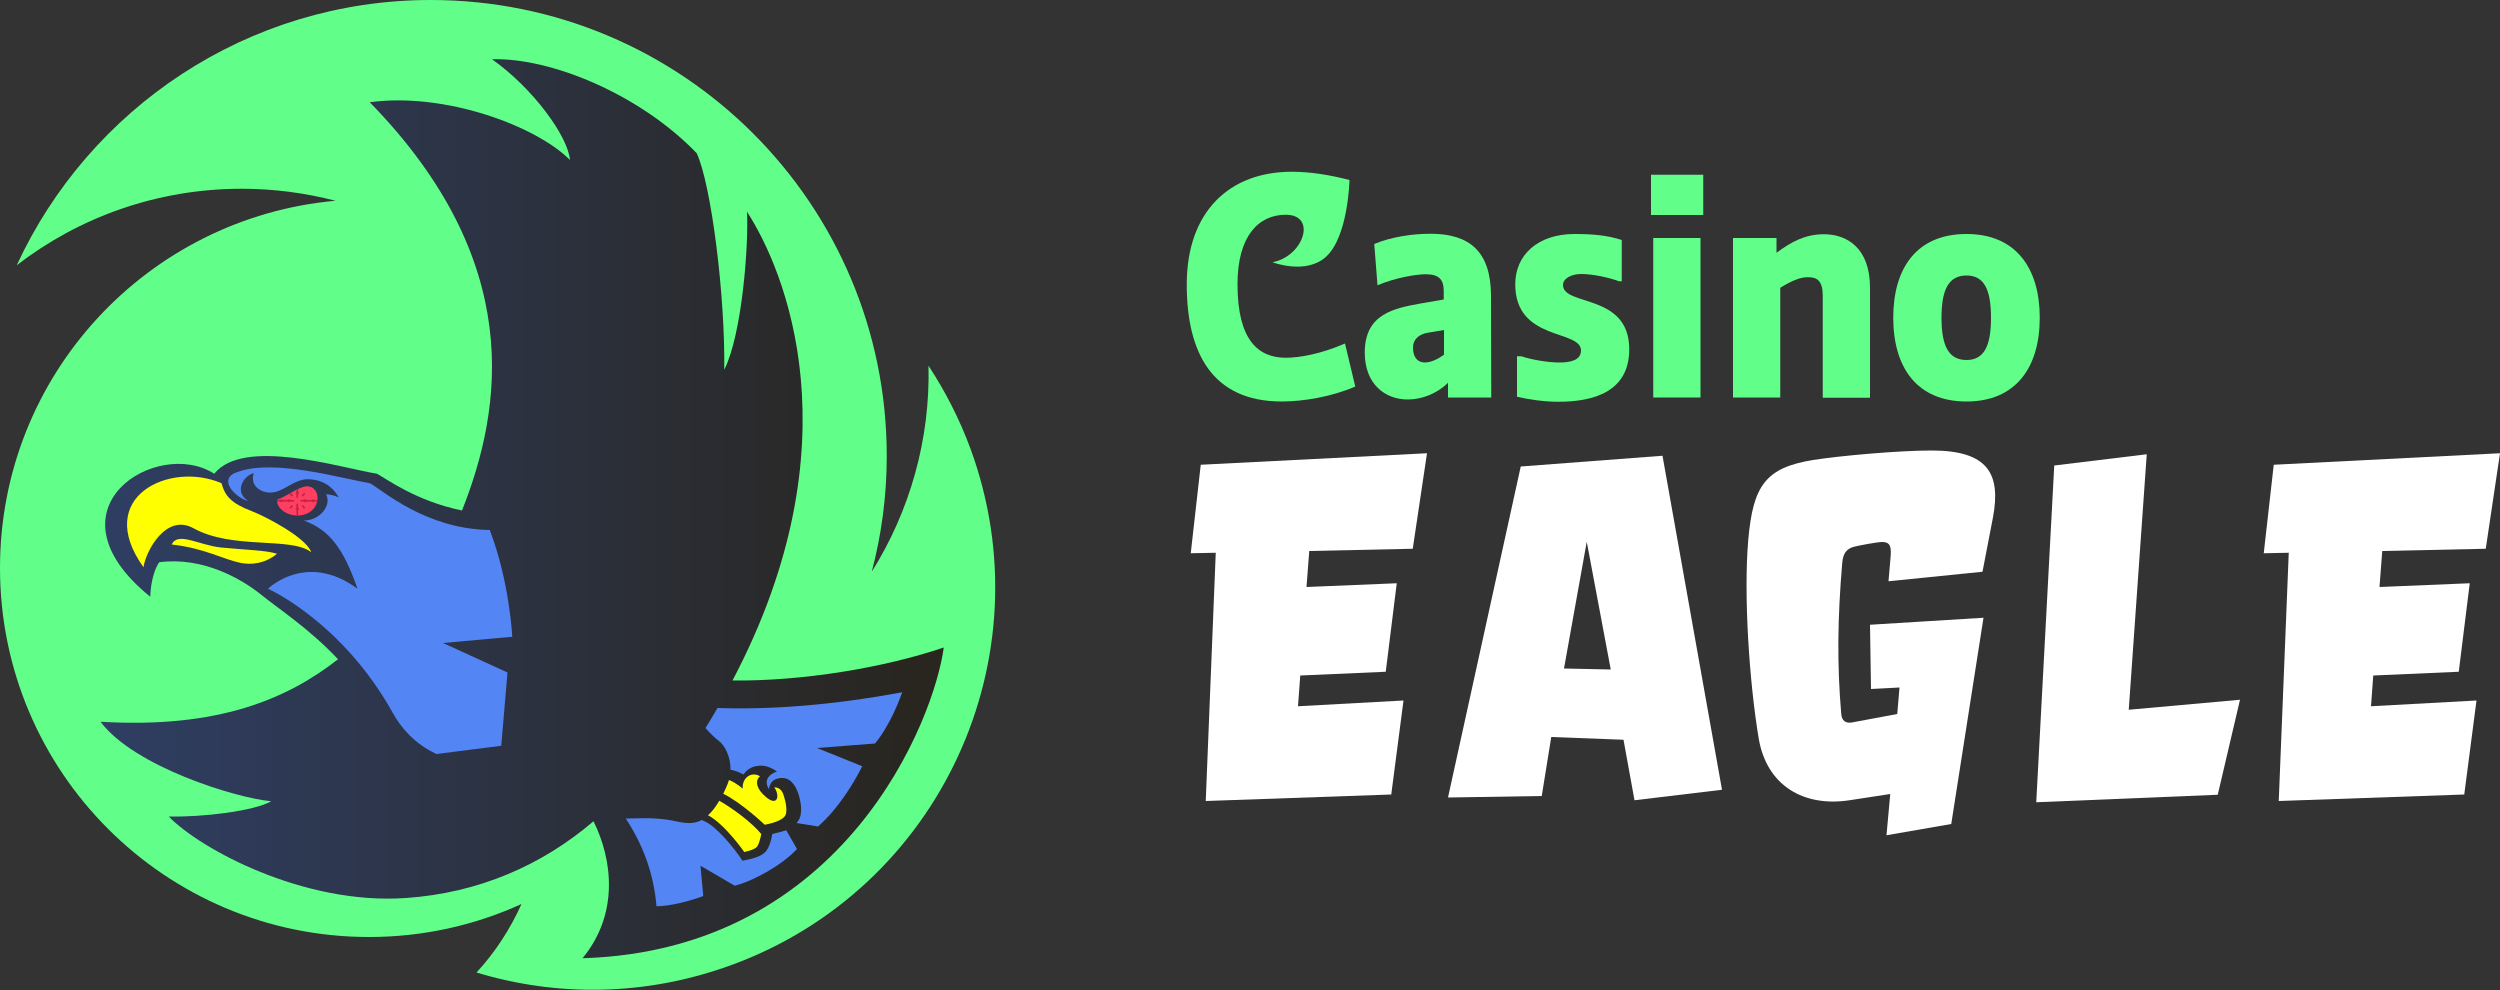 <?xml version="1.0" encoding="utf-8"?>
<!-- Generator: Adobe Illustrator 26.1.0, SVG Export Plug-In . SVG Version: 6.00 Build 0)  -->
<svg version="1.1" id="Layer_1" xmlns="http://www.w3.org/2000/svg" xmlns:xlink="http://www.w3.org/1999/xlink" x="0px" y="0px"
	 viewBox="0 0 1000 396" style="enable-background:new 0 0 1000 396;" xml:space="preserve">
<rect x="0" y="0" width="1000" height="396" fill="#333333" stroke="none"/>
<style type="text/css">
	.st0{fill:#61FF89;}
	.st1{fill:url(#SVGID_1_);}
	.st2{fill:#5386F4;}
	.st3{fill:#FFFF00;}
	.st4{fill:#FF3F62;}
	.st5{clip-path:url(#SVGID_00000140704135482997330720000000561251301070447250_);}
	.st6{fill:none;stroke:#C62246;stroke-width:0.699;stroke-miterlimit:10;}
	.st7{fill:#FFFFFF;}
</style>
<g>
	<path class="st0" d="M388.2,179.5c-4.4-11.9-10.1-23-16.8-33.2c0.7,29.4-7.4,58-22.7,82.4c3.9-14.8,6-30.3,6-46.3
		C354.7,81.6,273,0,172.3,0C98.9,0,35.6,43.5,6.7,106.1c24.9-19.2,56.1-30.6,90-30.6c12.9,0,25.5,1.7,37.5,4.8
		C58.9,87.1,0,150.2,0,227.2c0,81.5,66.1,147.6,147.6,147.6c21.7,0,42.4-4.7,61-13.2c-4.5,10-10.5,19.3-18,27.4
		c32.3,9.8,67.9,9.5,102-3C376,355.5,418.8,263,388.2,179.5z"/>
	
		<linearGradient id="SVGID_1_" gradientUnits="userSpaceOnUse" x1="14.883" y1="194.512" x2="362.99" y2="194.512" gradientTransform="matrix(1 0 0 -1 0 398)">
		<stop  offset="0" style="stop-color:#2F4068"/>
		<stop  offset="1" style="stop-color:#292620"/>
	</linearGradient>
	<path class="st1" d="M293,272.2c50.1-95.1,20.8-164.4,5.8-187.5c0.7,12.9-1.9,48.9-9.1,63.2c0.4-29.7-5.2-74-11-86.6
		C256,37.7,220.3,23,196.8,23.7C213.2,35.3,227.1,54.4,228,64c-13.6-13.7-50.2-27.2-80.1-23.1c62.3,63.8,53.2,122.2,36.9,163.3
		c-18.2-3.8-29.5-12.2-34-14.7c-15-2.5-53.4-14.6-65.1,0c-22.7-14.7-69.3,13.8-25.6,49.2c0.2-6.4,1.9-11.5,3.6-13.8
		c17.4-2.3,33,6.6,41.3,13.4c6,4.9,19,13.4,30.2,25.4c-20.3,15.9-48,27.8-95,25c13.4,17.9,54,30.5,68.3,31.8c-7.1,4-27.6,6.4-41,6.1
		c12.3,12.8,53.8,35.5,94.9,32.6c28.9-2,54.3-13,75-30.7c7.6,15.3,10.3,37-4.4,54.8c105.3-3.2,140.8-96.1,144.5-124.3
		C353.3,267.2,320.7,272.5,293,272.2z"/>
	<path class="st2" d="M204.9,254.7c0,0-1-21.8-9-42.7c-25.6-0.4-42.7-15.8-47.9-18.7c-11.3-1.9-38.2-9.8-52.7-4.6
		c-0.1,0-0.2,0.1-0.3,0.1c-0.4,0.2-0.9,0.3-1.3,0.5c-6.7,3.5,2.3,10.7,5.5,11c-5.9-3.7-1.5-10.3,2.3-11c-1.4,4.4,1.8,7,5,7.6
		c6.3,1.2,10.5-5.5,17.1-5.2c3.2,0.1,8.5,1.2,11.9,7.3c-1.7-0.9-3.1-1.1-5.1-1.3c2.5,4.4-2.6,10.6-8.9,10.5
		c10.5,3.8,16,11.5,21.5,27.3c-20.5-15.1-35.8,0-35.8,0l0,0l0,0c0,0,29.6,13.1,50,49.8c2.9,5.3,8.4,12.2,17.4,16.3l25.9-3.3L203,269
		l-25.8-11.8L204.9,254.7z"/>
	<path class="st3" d="M88.6,193.3c-20.6-9-51.4,5.4-31.2,33.6c0.9-6.4,9-21.7,20-15.6c15.7,8.7,39.1,3.3,47.1,9.6
		c-2.1-6-18.7-14.5-23.7-16.4C92.4,201.3,90,198.4,88.6,193.3z"/>
	<path class="st3" d="M68.7,217.8c2.4-5.3,10.9,0.3,19.7,1.2c10.3,1,18,1.1,22.4,2.5c-5,4.2-10.7,4.4-14.3,3.7
		C89.3,223.8,82,219.3,68.7,217.8z"/>
	<g>
		<g>
			<path id="XMLID_00000148642411887863636560000007986715865319429054_" class="st4" d="M121.9,194.6c-3.8,1-7,3.8-11.1,5.3
				c-0.3,4.1,5.9,7.8,11.6,5.7C129.3,202.9,127.9,193.5,121.9,194.6z"/>
		</g>
		<g>
			<defs>
				<path id="SVGID_00000026865226992750148910000007555346518210041746_" d="M121.9,194.6c-3.8,1-7,3.8-11.1,5.3
					c-0.3,4.1,5.9,7.8,11.6,5.7C129.3,202.9,127.9,193.5,121.9,194.6z"/>
			</defs>
			<clipPath id="SVGID_00000019674526021002033400000008095686468971532952_">
				<use xlink:href="#SVGID_00000026865226992750148910000007555346518210041746_"  style="overflow:visible;"/>
			</clipPath>
			<g style="clip-path:url(#SVGID_00000019674526021002033400000008095686468971532952_);">
				<line class="st6" x1="118.9" y1="210.6" x2="118.9" y2="201.5"/>
				<line class="st6" x1="118.3" y1="203.5" x2="119.6" y2="203.5"/>
				<line class="st6" x1="118.3" y1="206.7" x2="119.6" y2="206.7"/>
				<line class="st6" x1="118.3" y1="209.8" x2="119.6" y2="209.8"/>
				<line class="st6" x1="129.2" y1="200.3" x2="120.2" y2="200.3"/>
				<line class="st6" x1="122.1" y1="200.9" x2="122.1" y2="199.7"/>
				<line class="st6" x1="125.3" y1="200.9" x2="125.3" y2="199.7"/>
				<line class="st6" x1="128.5" y1="200.9" x2="128.5" y2="199.7"/>
				<line class="st6" x1="118.9" y1="190" x2="118.9" y2="199.1"/>
				<line class="st6" x1="119.6" y1="197.1" x2="118.3" y2="197.1"/>
				<line class="st6" x1="119.6" y1="193.9" x2="118.3" y2="193.9"/>
				<line class="st6" x1="119.6" y1="190.8" x2="118.3" y2="190.8"/>
				<line class="st6" x1="108.6" y1="200.3" x2="117.7" y2="200.3"/>
				<line class="st6" x1="115.7" y1="199.7" x2="115.7" y2="200.9"/>
				<line class="st6" x1="112.6" y1="199.7" x2="112.6" y2="200.9"/>
				<line class="st6" x1="109.4" y1="199.7" x2="109.4" y2="200.9"/>
				<line class="st6" x1="116" y1="203.3" x2="117" y2="202.2"/>
				<line class="st6" x1="121.9" y1="203.3" x2="120.9" y2="202.2"/>
				<line class="st6" x1="121.9" y1="197.3" x2="120.9" y2="198.4"/>
				<line class="st6" x1="115.9" y1="197.3" x2="117" y2="198.4"/>
			</g>
		</g>
	</g>
	<g>
		<path class="st2" d="M360.9,276.9c-28,5.2-52.4,7-73.9,6.3c-1.5,2.6-3.1,5.3-4.8,8c1.9,2.2,3.8,4,5.5,5.3
			c2.2,1.7,4.6,6.2,4.5,11.4l0.6,0.1c1.7,0.4,3.3,1.1,4.6,1.8c1.2-1.8,3.1-3.1,5.4-3.4c1.8-0.3,4.4-0.3,8,2.2c0,0-6.5,1.9-3.2,7.1
			c0,0,0.1-4.6,5.4-4.5c4.2,0,6,5.1,6.5,6.8c0.8,2.7,1.8,7.6-0.3,10.5c-0.2,0.2-0.4,0.5-0.6,0.7l8.6,1.4c8-7,14.1-17,17.7-24.1
			l-18.1-7.3l23.2-1.8C355.9,290.3,359.8,280,360.9,276.9z"/>
		<path class="st2" d="M308.9,333.6v0.1c-0.3,1.9-1.1,5.2-2.6,6.9c-1.6,1.9-5.1,2.8-7,3.2l-2.3,0.5l-1.3-1.9
			c-2.2-3.1-8.9-11.7-13.9-13.9l-1.1-0.5c-4.7,2.5-9.3,0.5-13.6-0.1c-7.4-1-11.1-0.5-16.8-0.5c6.7,10.2,11.2,21.8,12.3,35.1
			c5.5,0,13.8-2.2,18.7-4.1l-1.1-12.1l13.7,8c7.7-2,19.1-8.4,24.9-14.7l-4.3-7.5C313,332.6,311.1,333.1,308.9,333.6z"/>
	</g>
	<path class="st3" d="M304.5,333.6c0,0-0.7,4-1.8,5.2c-1.1,1.2-5,2-5,2s-7.7-11.1-14.5-14.7c1.5-1.3,3-3.2,4.5-5.8
		C292.4,322.9,300.7,328.9,304.5,333.6z"/>
	<path class="st3" d="M314,326.4c-1.3,1.8-4.9,2.9-8.1,3.5c0,0-9.4-8.9-16.6-12.4c0.6-1.2,1.1-2.4,1.7-3.8c0.2-0.6,0.4-1.2,0.6-1.7
		c3.2,1.3,5.5,3.5,5.5,3.5c-0.4-4.3,3.4-7.1,6.9-5c-1.5,1.2-2.1,3.9,1.3,7.3c5.7,5.7,6.9,0.6,4.4-2.9c2.7,0.1,3.5,2.1,4,4
		C314.5,321.5,315,325,314,326.4z"/>
	<g>
		<g>
			<path class="st0" d="M514.3,85.9c-10.8,0-19.3,8.4-19.3,27.8c0,22.5,8.4,29.4,19.3,29.4c5.5,0,14-1.5,23.7-5.7l4.1,17.2
				c-9.3,4.1-20.9,6-29.4,6c-27.9,0-38-19.6-38-46.8c0-29.4,17.3-45.1,42-45.1c7.3,0,15,1.2,23.1,3.3c0,0-0.5,22.8-9.5,30.8
				c-8.1,7.2-21.3,2.1-21.3,2.1C521.5,102.5,526.9,85.9,514.3,85.9z"/>
			<path class="st0" d="M596.5,159h-17.3v-5.9c-4.4,4.4-10.6,6.7-16.1,6.7c-8.9,0-17.2-6-17.2-18.8c0-15.6,12-17.7,22.3-19.6
				l9.3-1.6v-3.2c0-4.7-1.7-6.9-7.3-6.9c-3.6,0-11.8,1.3-19.2,4.4l-1.3-16.5c6.6-2.8,15.2-4.1,22.5-4.1c15.4,0,24.2,6.9,24.2,24.9
				L596.5,159L596.5,159z M577.6,132l-6.5,1.1c-2.5,0.4-5.9,1.9-5.9,6s2.1,5.9,4.7,5.9c2.4,0,5.2-1.3,7.7-3.1V132z"/>
			<path class="st0" d="M648.7,96v16.5h-1.1c-4.1-1.5-10.4-2.9-15.2-2.9c-3.7,0-7.2,1.7-7.2,4.4c0,8.6,26.5,3.2,26.5,25.7
				c0,16.9-14.1,21-28.3,21c-5.9,0-11.8-0.9-16.6-2v-16.2h1.7c4.5,1.5,10.9,2.5,15.3,2.5c4.8,0,8.6-1.1,8.6-4.8
				c0-8.5-26.3-3.6-26.3-26.5c0-11.7,9-20.1,23.7-20.1C637,93.6,642.9,94.1,648.7,96z"/>
			<path class="st0" d="M660.4,69.9h20.9V86h-20.9V69.9z M680.2,159h-18.9V95.2h18.9V159z"/>
			<path class="st0" d="M712.1,115.1V159h-18.9V95.2h17.4v5.9c5.9-4.3,11.3-7.4,19-7.4c9,0,18.4,5.3,18.4,21.4v44h-18.9v-40.8
				c0-6-2.3-7.4-5.6-7.4C720.5,110.7,716.8,112.2,712.1,115.1z"/>
			<path class="st0" d="M786.6,160.6c-19.8,0-29.3-13.6-29.3-33.5s9.4-33.5,29.3-33.5c19.7,0,29.3,13.6,29.3,33.5
				S806.3,160.6,786.6,160.6z M786.6,144c7.2,0,9.8-5.9,9.8-16.9c0-11.2-2.7-16.9-9.8-16.9c-7.2,0-10,5.7-10,16.9
				S779.4,144,786.6,144z"/>
		</g>
		<g>
			<path class="st7" d="M570.8,181.3l-5.7,38.2l-41.4,0.9l-1.1,14.4l36.1-1.5l-4.4,35.4l-34.2,1.5l-0.9,12.3l42.2-2.3l-4.9,37.6
				l-74.2,2.6l4-99.3l-10,0.2l4-35.4L570.8,181.3z"/>
			<path class="st7" d="M665,182.3l23.8,133.6l-35,4.2l-4.4-24.2l-28.9-1.1l-3.8,23.6l-37.5,0.6l29.1-132.4L665,182.3z M625.6,267.4
				l18.7,0.4l-9.6-51.1L625.6,267.4z"/>
			<path class="st7" d="M797.2,206.9l-4.2,21.8l-37.6,3.8l0.8-9.3c0.4-4.5,0-6.4-3.4-6.4c-1.7,0-8.9,1.3-11.2,1.9
				c-3.2,0.8-4.4,3-4.7,6.4c-1.9,22.1-2.1,40.9-0.4,60.5c0.2,2.6,1.7,3.8,4.2,3.4l18.2-3.4l0.9-10.6l-11.4,0.6l-0.4-25.7l45.4-2.8
				l-12.9,82.5l-25.9,4.5l1.5-16.5l-16.3,2.5c-18.4,2.8-33.1-5.9-36.3-24.6c-3.8-22.7-6.1-57.5-4.2-79.5c1.9-21.9,7-28.9,25.9-32
				c10.8-1.7,34.1-3.8,47.5-3.8C795.3,180.2,800.4,189.6,797.2,206.9z"/>
			<path class="st7" d="M858.7,181.7l-7.2,102.2l44.5-4l-8.9,38l-72.6,3l7.2-134.7L858.7,181.7z"/>
			<path class="st7" d="M1000,181.3l-5.7,38.2l-41.4,0.9l-1.1,14.4l36.1-1.5l-4.4,35.4l-34.2,1.5l-0.9,12.3l42.2-2.3l-4.9,37.6
				l-74.2,2.6l4-99.3l-10,0.2l4-35.4L1000,181.3z"/>
		</g>
	</g>
</g>
</svg>
